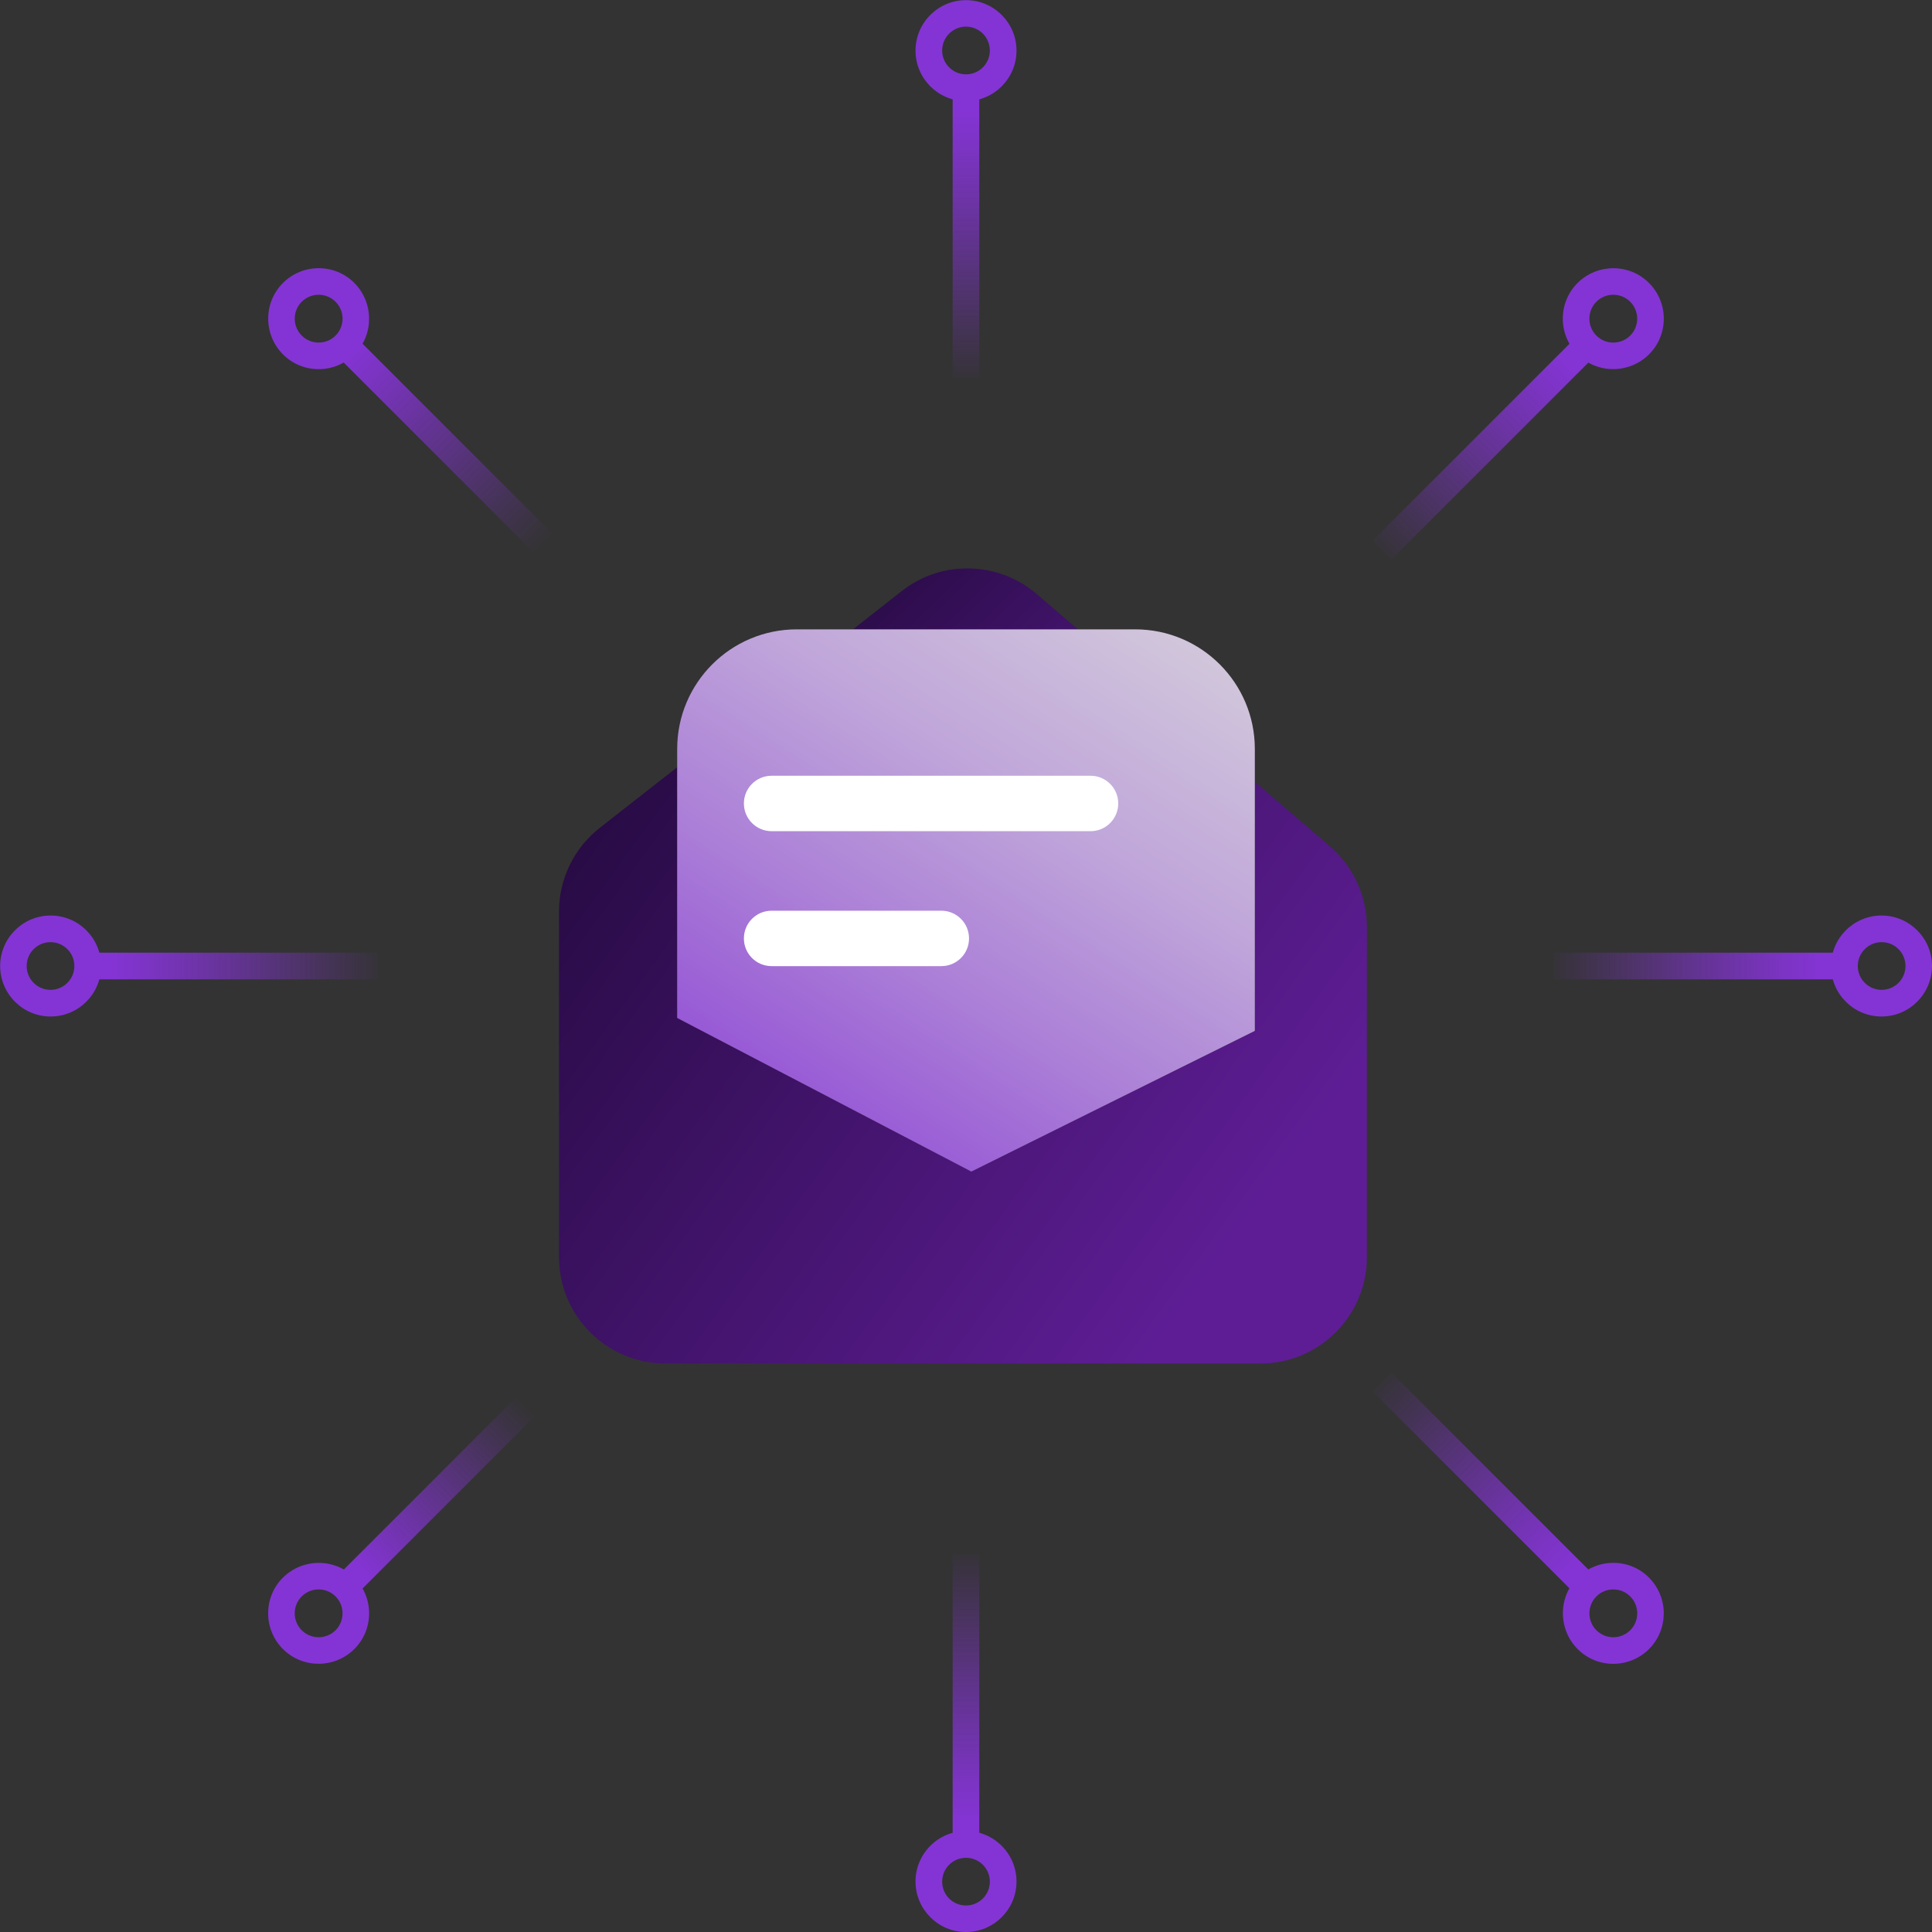 <svg width="100" height="100" viewBox="0 0 100 100" fill="none" xmlns="http://www.w3.org/2000/svg">
<rect x="0" y="0" width="100" height="100" fill="#333333" stroke="none"/>
<g clip-path="url(#clip0_2703_4347)">
<path d="M50.688 5.041H49.309V19.556H50.688V5.041Z" fill="url(#paint0_linear_2703_4347)"/>
<path d="M50 5.234C48.559 5.234 47.387 4.061 47.387 2.62C47.387 1.179 48.559 0.007 50 0.007C51.441 0.007 52.614 1.179 52.614 2.62C52.614 4.061 51.441 5.234 50 5.234ZM50 1.379C49.318 1.379 48.766 1.931 48.766 2.613C48.766 3.296 49.318 3.848 50 3.848C50.683 3.848 51.234 3.296 51.234 2.613C51.234 1.931 50.683 1.379 50 1.379Z" fill="#8434D4"/>
<path d="M50.688 80.451H49.309V94.966H50.688V80.451Z" fill="url(#paint1_linear_2703_4347)"/>
<path d="M50 94.773C51.441 94.773 52.614 95.945 52.614 97.387C52.614 98.828 51.441 100 50 100C48.559 100 47.387 98.828 47.387 97.387C47.387 95.945 48.559 94.773 50 94.773ZM50 98.628C50.683 98.628 51.234 98.076 51.234 97.394C51.234 96.711 50.683 96.159 50 96.159C49.318 96.159 48.766 96.711 48.766 97.394C48.766 98.076 49.318 98.628 50 98.628Z" fill="#8434D4"/>
<path d="M19.554 49.31H5.039V50.69H19.554V49.31Z" fill="url(#paint2_linear_2703_4347)"/>
<path d="M5.235 50C5.235 51.441 4.062 52.614 2.621 52.614C1.18 52.614 0.008 51.441 0.008 50C0.008 48.559 1.18 47.387 2.621 47.387C4.062 47.387 5.235 48.559 5.235 50ZM1.38 50C1.38 50.683 1.932 51.234 2.614 51.234C3.297 51.234 3.849 50.683 3.849 50C3.849 49.317 3.297 48.766 2.614 48.766C1.932 48.766 1.38 49.317 1.38 50Z" fill="#8434D4"/>
<path d="M94.965 49.31H80.449V50.69H94.965V49.31Z" fill="url(#paint3_linear_2703_4347)"/>
<path d="M94.773 50C94.773 48.559 95.946 47.387 97.387 47.387C98.828 47.387 100 48.559 100 50C100 51.441 98.828 52.614 97.387 52.614C95.946 52.614 94.773 51.441 94.773 50ZM98.628 50C98.628 49.317 98.076 48.766 97.394 48.766C96.711 48.766 96.159 49.317 96.159 50C96.159 50.683 96.711 51.234 97.394 51.234C98.076 51.234 98.628 50.683 98.628 50Z" fill="#8434D4"/>
<path d="M55.772 32.568H44.16L46.67 30.596C48.739 28.968 51.669 29.037 53.669 30.754L55.772 32.561V32.568Z" fill="url(#paint4_linear_2703_4347)"/>
<path d="M70.749 47.986V65.067C70.749 68.108 68.28 70.576 65.239 70.576H34.45C31.402 70.576 28.934 68.108 28.934 65.067V47.187C28.934 45.49 29.713 43.891 31.044 42.849L35.05 39.712V52.689L50.276 60.64L64.949 53.358V40.463L68.832 43.801C70.045 44.849 70.749 46.373 70.749 47.98V47.986Z" fill="url(#paint5_linear_2703_4347)"/>
<path d="M64.95 38.76V53.358L50.276 60.64L35.051 52.689V38.767C35.051 35.347 37.823 32.575 41.243 32.575H58.758C62.178 32.575 64.95 35.347 64.95 38.767V38.76Z" fill="url(#paint6_linear_2703_4347)"/>
<path d="M56.446 43.022H39.938C39.145 43.022 38.504 42.38 38.504 41.587C38.504 40.794 39.145 40.153 39.938 40.153H56.446C57.239 40.153 57.88 40.794 57.88 41.587C57.88 42.38 57.239 43.022 56.446 43.022Z" fill="white"/>
<path d="M48.723 50.007H39.938C39.145 50.007 38.504 49.366 38.504 48.573C38.504 47.78 39.145 47.138 39.938 47.138H48.723C49.516 47.138 50.157 47.78 50.157 48.573C50.157 49.366 49.516 50.007 48.723 50.007Z" fill="white"/>
<path d="M18.694 17.72L17.719 18.695L27.983 28.959L28.958 27.983L18.694 17.72Z" fill="url(#paint7_linear_2703_4347)"/>
<path d="M18.342 18.342C17.321 19.363 15.659 19.363 14.646 18.342C13.632 17.322 13.625 15.667 14.646 14.646C15.666 13.626 17.328 13.626 18.342 14.646C19.355 15.667 19.362 17.329 18.342 18.349V18.342ZM15.618 15.619C15.135 16.101 15.135 16.887 15.618 17.37C16.101 17.853 16.887 17.853 17.369 17.37C17.852 16.887 17.852 16.101 17.369 15.619C16.887 15.136 16.101 15.136 15.618 15.619Z" fill="#8434D4"/>
<path d="M72.018 71.043L71.043 72.019L81.307 82.282L82.282 81.307L72.018 71.043Z" fill="url(#paint8_linear_2703_4347)"/>
<path d="M81.657 81.658C82.678 80.637 84.34 80.637 85.353 81.658C86.367 82.678 86.374 84.333 85.353 85.354C84.333 86.374 82.671 86.374 81.657 85.354C80.644 84.333 80.637 82.671 81.657 81.651V81.658ZM84.381 84.382C84.864 83.899 84.864 83.113 84.381 82.63C83.898 82.147 83.112 82.147 82.63 82.63C82.147 83.113 82.147 83.899 82.63 84.382C83.112 84.864 83.898 84.864 84.381 84.382Z" fill="#8434D4"/>
<path d="M27.986 71.049L17.723 81.312L18.698 82.288L28.962 72.024L27.986 71.049Z" fill="url(#paint9_linear_2703_4347)"/>
<path d="M18.34 81.658C19.361 82.678 19.361 84.34 18.34 85.354C17.32 86.367 15.665 86.374 14.644 85.354C13.624 84.333 13.624 82.671 14.644 81.658C15.665 80.644 17.327 80.637 18.347 81.658H18.34ZM15.617 84.382C16.099 84.864 16.885 84.864 17.368 84.382C17.851 83.899 17.851 83.113 17.368 82.63C16.885 82.147 16.099 82.147 15.617 82.63C15.134 83.113 15.134 83.899 15.617 84.382Z" fill="#8434D4"/>
<path d="M81.307 17.724L71.043 27.988L72.018 28.963L82.282 18.699L81.307 17.724Z" fill="url(#paint10_linear_2703_4347)"/>
<path d="M81.656 18.342C80.635 17.322 80.635 15.66 81.656 14.646C82.677 13.633 84.332 13.626 85.352 14.646C86.373 15.667 86.373 17.329 85.352 18.342C84.332 19.356 82.67 19.363 81.649 18.342H81.656ZM84.38 15.618C83.897 15.136 83.111 15.136 82.628 15.618C82.146 16.101 82.146 16.887 82.628 17.37C83.111 17.853 83.897 17.853 84.38 17.37C84.862 16.887 84.862 16.101 84.38 15.618Z" fill="#8434D4"/>
</g>
<defs>
<linearGradient id="paint0_linear_2703_4347" x1="49.998" y1="20.011" x2="49.998" y2="5.73" gradientUnits="userSpaceOnUse">
<stop stop-color="#8434D4" stop-opacity="0"/>
<stop offset="0.16" stop-color="#8434D4" stop-opacity="0.17"/>
<stop offset="0.57" stop-color="#8434D4" stop-opacity="0.61"/>
<stop offset="0.86" stop-color="#8434D4" stop-opacity="0.89"/>
<stop offset="1" stop-color="#8434D4"/>
</linearGradient>
<linearGradient id="paint1_linear_2703_4347" x1="49.998" y1="79.989" x2="49.998" y2="94.27" gradientUnits="userSpaceOnUse">
<stop stop-color="#8434D4" stop-opacity="0"/>
<stop offset="0.16" stop-color="#8434D4" stop-opacity="0.17"/>
<stop offset="0.57" stop-color="#8434D4" stop-opacity="0.61"/>
<stop offset="0.86" stop-color="#8434D4" stop-opacity="0.89"/>
<stop offset="1" stop-color="#8434D4"/>
</linearGradient>
<linearGradient id="paint2_linear_2703_4347" x1="20.009" y1="50" x2="5.729" y2="50" gradientUnits="userSpaceOnUse">
<stop stop-color="#8434D4" stop-opacity="0"/>
<stop offset="0.16" stop-color="#8434D4" stop-opacity="0.17"/>
<stop offset="0.57" stop-color="#8434D4" stop-opacity="0.61"/>
<stop offset="0.86" stop-color="#8434D4" stop-opacity="0.89"/>
<stop offset="1" stop-color="#8434D4"/>
</linearGradient>
<linearGradient id="paint3_linear_2703_4347" x1="79.987" y1="50" x2="94.268" y2="50" gradientUnits="userSpaceOnUse">
<stop stop-color="#8434D4" stop-opacity="0"/>
<stop offset="0.16" stop-color="#8434D4" stop-opacity="0.17"/>
<stop offset="0.57" stop-color="#8434D4" stop-opacity="0.61"/>
<stop offset="0.86" stop-color="#8434D4" stop-opacity="0.89"/>
<stop offset="1" stop-color="#8434D4"/>
</linearGradient>
<linearGradient id="paint4_linear_2703_4347" x1="37.43" y1="19.68" x2="60.985" y2="43.89" gradientUnits="userSpaceOnUse">
<stop stop-color="#0A0118"/>
<stop offset="1" stop-color="#5E1D95"/>
</linearGradient>
<linearGradient id="paint5_linear_2703_4347" x1="12.701" y1="29.286" x2="62.922" y2="65.784" gradientUnits="userSpaceOnUse">
<stop stop-color="#0A0118"/>
<stop offset="1" stop-color="#5E1D95"/>
</linearGradient>
<linearGradient id="paint6_linear_2703_4347" x1="66.371" y1="19.584" x2="37.947" y2="63.977" gradientUnits="userSpaceOnUse">
<stop stop-color="#DDDDDD"/>
<stop offset="0.12" stop-color="#D9D6DC"/>
<stop offset="0.28" stop-color="#D0C4DB"/>
<stop offset="0.48" stop-color="#C0A6DA"/>
<stop offset="0.69" stop-color="#AA7DD7"/>
<stop offset="0.92" stop-color="#8F49D5"/>
<stop offset="1" stop-color="#8434D4"/>
</linearGradient>
<linearGradient id="paint7_linear_2703_4347" x1="18.18" y1="18.182" x2="28.18" y2="28.182" gradientUnits="userSpaceOnUse">
<stop stop-color="#8434D4"/>
<stop offset="1" stop-color="#8434D4" stop-opacity="0"/>
</linearGradient>
<linearGradient id="paint8_linear_2703_4347" x1="71.204" y1="71.204" x2="81.302" y2="81.302" gradientUnits="userSpaceOnUse">
<stop stop-color="#8434D4" stop-opacity="0"/>
<stop offset="0.16" stop-color="#8434D4" stop-opacity="0.17"/>
<stop offset="0.57" stop-color="#8434D4" stop-opacity="0.61"/>
<stop offset="0.86" stop-color="#8434D4" stop-opacity="0.89"/>
<stop offset="1" stop-color="#8434D4"/>
</linearGradient>
<linearGradient id="paint9_linear_2703_4347" x1="27.275" y1="72.727" x2="18.703" y2="81.308" gradientUnits="userSpaceOnUse">
<stop stop-color="#8434D4" stop-opacity="0"/>
<stop offset="1" stop-color="#8434D4"/>
</linearGradient>
<linearGradient id="paint10_linear_2703_4347" x1="71.204" y1="28.802" x2="81.302" y2="18.704" gradientUnits="userSpaceOnUse">
<stop stop-color="#8434D4" stop-opacity="0"/>
<stop offset="0.16" stop-color="#8434D4" stop-opacity="0.17"/>
<stop offset="0.57" stop-color="#8434D4" stop-opacity="0.61"/>
<stop offset="0.86" stop-color="#8434D4" stop-opacity="0.89"/>
<stop offset="1" stop-color="#8434D4"/>
</linearGradient>
<clipPath id="clip0_2703_4347">
<rect width="100" height="100" fill="white"/>
</clipPath>
</defs>
</svg>
